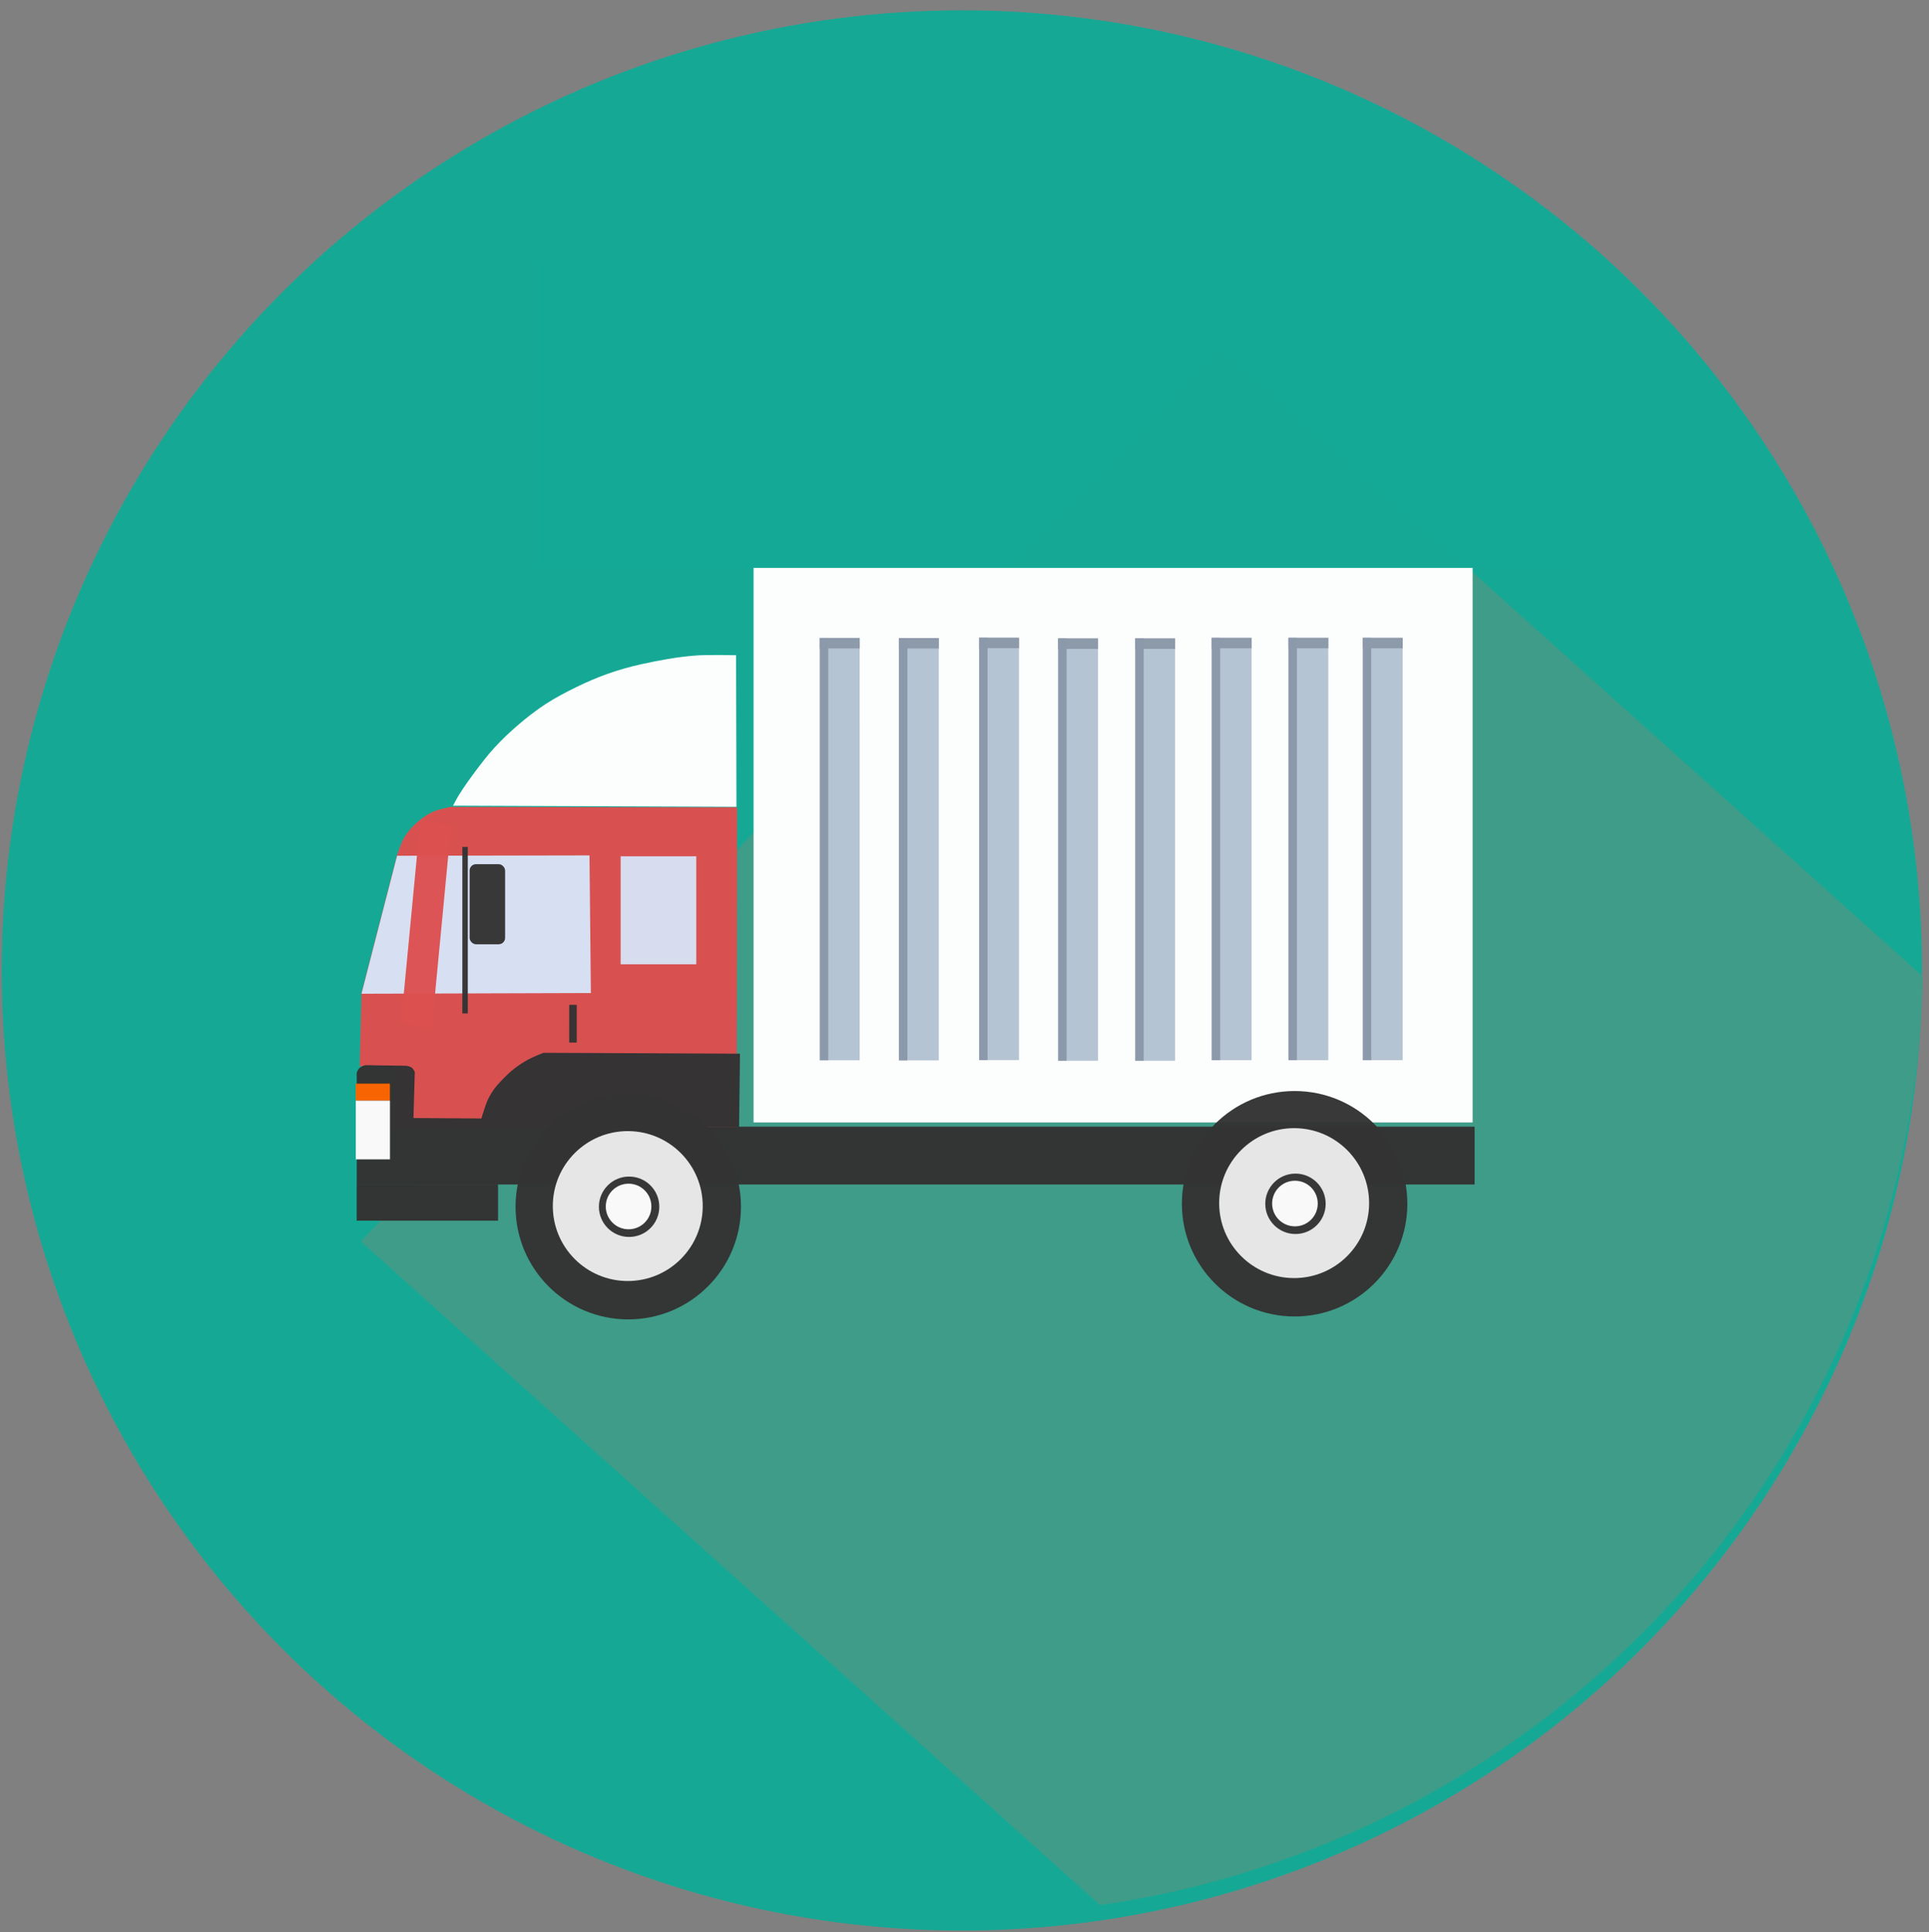 <?xml version="1.0" encoding="UTF-8" standalone="no"?> <svg xmlns:inkscape="http://www.inkscape.org/namespaces/inkscape" xmlns:sodipodi="http://sodipodi.sourceforge.net/DTD/sodipodi-0.dtd" xmlns="http://www.w3.org/2000/svg" xmlns:svg="http://www.w3.org/2000/svg" version="1.1" id="svg1" width="155.951" height="156.218" viewBox="0 0 155.951 156.218" sodipodi:docname="Иконка грузовик.svg" inkscape:version="1.4 (e7c3feb1, 2024-10-09)" xml:space="preserve"><rect x="0" y="0" width="155.951" height="156.218" fill="#808080" stroke="none"/><defs id="defs1"><clipPath id="clipPath9"><rect style="opacity:0.981;fill:#00ffff;fill-opacity:1;stroke-width:0;stroke-opacity:0.993" id="rect10" width="485.172" height="683.527" x="403.264" y="540.358" ry="0.23" transform="matrix(0.563,0.826,-0.827,0.562,0,0)"></rect></clipPath><clipPath id="clipPath11"><circle style="opacity:0.981;fill:#00ffff;fill-opacity:1;stroke-width:0;stroke-opacity:0.993" id="circle12" cx="597.7" cy="480.716" r="264.991"></circle></clipPath><clipPath id="clipPath12"><ellipse style="opacity:0.981;fill:#00ffff;fill-opacity:1;stroke-width:0;stroke-opacity:0.993" id="circle13" cx="285.287" cy="792.824" rx="265.617" ry="264.369" transform="matrix(0.698,0.716,-0.716,0.698,0,0)"></ellipse></clipPath><clipPath id="clipPath13"><circle style="opacity:0.981;fill:#00ffff;fill-opacity:1;stroke-width:0;stroke-opacity:0.993" id="circle14" cx="143.87" cy="229.489" r="78.057"></circle></clipPath><clipPath id="clipPath18"><circle style="opacity:0.981;fill:#a02c2c;fill-opacity:1;stroke-width:0;stroke-opacity:0.993" id="circle19" cx="142.813" cy="229.299" r="78.478"></circle></clipPath><clipPath id="clipPath27"><rect style="opacity:0.981;fill:#409c89;fill-opacity:1;stroke-width:0;stroke-opacity:0.993" id="rect28" width="206.365" height="178.544" x="554.621" y="-83.682" ry="0.255" transform="matrix(-0.302,0.953,-0.961,-0.275,0,0)" inkscape:transform-center-x="-12.968416" inkscape:transform-center-y="108.36522"></rect></clipPath><clipPath id="clipPath3"><circle style="opacity:0.981;fill:#9955ff;fill-opacity:1;stroke-width:0;stroke-opacity:0.993" id="circle3" cx="434.3" cy="304.436" r="77.624"></circle></clipPath><clipPath id="clipPath4"><ellipse style="opacity:0.981;fill:#9955ff;fill-opacity:1;stroke-width:0;stroke-opacity:0.993" id="circle4" cx="256.215" cy="497.685" rx="76.336" ry="78.981" transform="matrix(0.68,0.734,-0.732,0.681,0,0)"></ellipse></clipPath><clipPath id="clipPath5"><circle style="opacity:0.981;fill:#9955ff;fill-opacity:1;stroke-width:0;stroke-opacity:0.993" id="circle5" cx="143.138" cy="229.706" r="77.624"></circle></clipPath></defs><g inkscape:groupmode="layer" inkscape:label="Image" id="g1" transform="translate(-65.34,-151.558)"><g id="g15" clip-path="url(#clipPath5)" transform="translate(-0.035,0.311)"><circle style="opacity:0.981;fill:#14aa96;fill-opacity:1;stroke-width:0;stroke-opacity:0.993" id="path1" cx="144.014" cy="229.53" r="78.122" clip-path="url(#clipPath13)" transform="translate(-0.552,0.126)"></circle></g><rect style="opacity:0.981;fill:#409c89;fill-opacity:1;stroke-width:0;stroke-opacity:0.993" id="rect26" width="100.36" height="119.698" x="-239.825" y="507.93" ry="0.148" transform="matrix(0.693,-0.721,0.744,0.668,-117.198,-260.291)" clip-path="url(#clipPath4)"></rect><g id="g26" transform="translate(-291.761,-76.998)" clip-path="url(#clipPath3)"><path style="opacity:0.981;fill:#dc5050;fill-opacity:1;stroke-width:0;stroke-opacity:0.993" d="m 416.656,313.791 0.035,-19.962 -23.183,-0.035 c 0,0 -0.892,0.18 -1.31,0.354 -0.342,0.143 -0.664,0.339 -0.963,0.558 -0.343,0.252 -0.661,0.542 -0.942,0.862 -0.23,0.263 -0.436,0.551 -0.6,0.859 -0.218,0.409 -0.503,1.295 -0.503,1.295 l -2.867,11.114 -0.142,5.911 2.761,0.071 0.035,4.991 27.678,0.071 z" id="path14" sodipodi:nodetypes="cccaaaaccccccc"></path><g id="g12" transform="matrix(1.514,0,0,1.582,-276.667,-48.987)"><rect style="opacity:0.981;fill:#ffffff;fill-opacity:1;stroke-width:0;stroke-opacity:0.993" id="rect11" width="38.397" height="28.36" x="458.844" y="204.439" ry="0.002"></rect><g id="g11-7-2-8" transform="translate(51.192,34.773)"><rect style="opacity:0.981;fill:#b4c3d2;fill-opacity:1;stroke-width:0;stroke-opacity:0.993" id="rect7-55-2-3" width="2.134" height="21.582" x="436.208" y="173.265" ry="0.017"></rect><rect style="opacity:0.981;fill:#8c99aa;fill-opacity:1;stroke-width:0;stroke-opacity:0.993" id="rect7-5-4-6-0" width="0.447" height="21.582" x="436.219" y="173.265" ry="0.017"></rect><rect style="opacity:0.981;fill:#8d9aaa;fill-opacity:1;stroke-width:0;stroke-opacity:0.993" id="rect7-2-1-6-6" width="2.134" height="0.535" x="436.211" y="173.262" ry="0"></rect></g><g id="g11-7-2-8-2" transform="translate(55.164,34.773)"><rect style="opacity:0.981;fill:#b4c3d2;fill-opacity:1;stroke-width:0;stroke-opacity:0.993" id="rect7-55-2-3-7" width="2.134" height="21.582" x="436.208" y="173.265" ry="0.017"></rect><rect style="opacity:0.981;fill:#8c99aa;fill-opacity:1;stroke-width:0;stroke-opacity:0.993" id="rect7-5-4-6-0-1" width="0.447" height="21.582" x="436.219" y="173.265" ry="0.017"></rect><rect style="opacity:0.981;fill:#8d9aaa;fill-opacity:1;stroke-width:0;stroke-opacity:0.993" id="rect7-2-1-6-6-5" width="2.134" height="0.535" x="436.211" y="173.262" ry="0"></rect></g><g id="g11-7-2-9" transform="translate(47.096,34.773)"><rect style="opacity:0.981;fill:#b4c3d2;fill-opacity:1;stroke-width:0;stroke-opacity:0.993" id="rect7-55-2-8" width="2.134" height="21.582" x="436.208" y="173.265" ry="0.017"></rect><rect style="opacity:0.981;fill:#8c99aa;fill-opacity:1;stroke-width:0;stroke-opacity:0.993" id="rect7-5-4-6-2" width="0.447" height="21.582" x="436.219" y="173.265" ry="0.017"></rect><rect style="opacity:0.981;fill:#8d9aaa;fill-opacity:1;stroke-width:0;stroke-opacity:0.993" id="rect7-2-1-6-0" width="2.134" height="0.535" x="436.211" y="173.262" ry="0"></rect></g><g id="g11-7-4" transform="translate(34.675,34.768)"><rect style="opacity:0.981;fill:#b4c3d2;fill-opacity:1;stroke-width:0;stroke-opacity:0.993" id="rect7-55-9" width="2.134" height="21.582" x="436.208" y="173.265" ry="0.017"></rect><rect style="opacity:0.981;fill:#8c99aa;fill-opacity:1;stroke-width:0;stroke-opacity:0.993" id="rect7-5-4-1" width="0.447" height="21.582" x="436.219" y="173.265" ry="0.017"></rect><rect style="opacity:0.981;fill:#8d9aaa;fill-opacity:1;stroke-width:0;stroke-opacity:0.993" id="rect7-2-1-5" width="2.134" height="0.535" x="436.211" y="173.262" ry="0"></rect></g><g id="g11-7-7" transform="translate(38.895,34.802)"><rect style="opacity:0.981;fill:#b4c3d2;fill-opacity:1;stroke-width:0;stroke-opacity:0.993" id="rect7-55-1" width="2.134" height="21.582" x="436.208" y="173.265" ry="0.017"></rect><rect style="opacity:0.981;fill:#8c99aa;fill-opacity:1;stroke-width:0;stroke-opacity:0.993" id="rect7-5-4-8" width="0.447" height="21.582" x="436.219" y="173.265" ry="0.017"></rect><rect style="opacity:0.981;fill:#8d9aaa;fill-opacity:1;stroke-width:0;stroke-opacity:0.993" id="rect7-2-1-7" width="2.134" height="0.535" x="436.211" y="173.262" ry="0"></rect></g><g id="g11-7-2" transform="translate(43.011,34.802)"><rect style="opacity:0.981;fill:#b4c3d2;fill-opacity:1;stroke-width:0;stroke-opacity:0.993" id="rect7-55-2" width="2.134" height="21.582" x="436.208" y="173.265" ry="0.017"></rect><rect style="opacity:0.981;fill:#8c99aa;fill-opacity:1;stroke-width:0;stroke-opacity:0.993" id="rect7-5-4-6" width="0.447" height="21.582" x="436.219" y="173.265" ry="0.017"></rect><rect style="opacity:0.981;fill:#8d9aaa;fill-opacity:1;stroke-width:0;stroke-opacity:0.993" id="rect7-2-1-6" width="2.134" height="0.535" x="436.211" y="173.262" ry="0"></rect></g><g id="g11" transform="translate(26.168,34.779)"><rect style="opacity:0.981;fill:#b4c3d2;fill-opacity:1;stroke-width:0;stroke-opacity:0.993" id="rect7" width="2.134" height="21.582" x="436.208" y="173.265" ry="0.017"></rect><rect style="opacity:0.981;fill:#8c99aa;fill-opacity:1;stroke-width:0;stroke-opacity:0.993" id="rect7-5" width="0.447" height="21.582" x="436.219" y="173.265" ry="0.017"></rect><rect style="opacity:0.981;fill:#8d9aaa;fill-opacity:1;stroke-width:0;stroke-opacity:0.993" id="rect7-2" width="2.134" height="0.535" x="436.211" y="173.262" ry="0"></rect></g><g id="g11-7" transform="translate(30.392,34.783)"><rect style="opacity:0.981;fill:#b4c3d2;fill-opacity:1;stroke-width:0;stroke-opacity:0.993" id="rect7-55" width="2.134" height="21.582" x="436.208" y="173.265" ry="0.017"></rect><rect style="opacity:0.981;fill:#8c99aa;fill-opacity:1;stroke-width:0;stroke-opacity:0.993" id="rect7-5-4" width="0.447" height="21.582" x="436.219" y="173.265" ry="0.017"></rect><rect style="opacity:0.981;fill:#8d9aaa;fill-opacity:1;stroke-width:0;stroke-opacity:0.993" id="rect7-2-1" width="2.134" height="0.535" x="436.211" y="173.262" ry="0"></rect></g></g><g id="g13" transform="matrix(1.502,0,0,1.502,-128.938,-78.547)" style="fill:#333333"><rect style="opacity:0.981;fill:#333333;fill-opacity:1;stroke-width:0;stroke-opacity:0.993" id="rect12" width="60.171" height="3.11" x="342.796" y="265.111" ry="0.003"></rect><rect style="opacity:0.981;fill:#333333;fill-opacity:1;stroke-width:0;stroke-opacity:0.993" id="rect13" width="7.609" height="1.951" x="342.793" y="268.217" ry="0.003"></rect><path style="opacity:0.981;fill:#333333;fill-opacity:1;stroke-width:0;stroke-opacity:0.993" d="m 363.376,265.123 0.048,-3.943 -10.579,-0.048 c 0,0 -0.556,0.218 -0.817,0.361 -0.269,0.147 -0.527,0.316 -0.769,0.505 -0.215,0.167 -0.411,0.358 -0.601,0.553 -0.17,0.175 -0.338,0.355 -0.481,0.553 -0.12,0.166 -0.224,0.344 -0.313,0.529 -0.089,0.185 -0.149,0.383 -0.216,0.577 -0.052,0.151 -0.144,0.457 -0.144,0.457 l -3.655,-0.024 0.072,-2.476 c 0,0 -0.081,-0.173 -0.153,-0.23 -0.078,-0.062 -0.28,-0.106 -0.28,-0.106 l -2.232,-0.034 c 0,0 -0.192,0.057 -0.269,0.118 -0.074,0.059 -0.137,0.141 -0.17,0.23 -0.039,0.105 -0.022,0.336 -0.022,0.336 v 2.669 z" id="path13" sodipodi:nodetypes="cccaaaaaacccaccaaccc"></path></g><path style="opacity:0.981;fill:#ffffff;fill-opacity:1;stroke-width:0;stroke-opacity:0.993" d="m 393.728,293.696 22.912,0.09 -0.03,-12.254 c 0,0 -2.197,-0.058 -3.259,0.022 -1.48,0.112 -2.967,0.384 -4.426,0.708 -0.902,0.2 -1.793,0.453 -2.665,0.76 -0.858,0.302 -1.696,0.664 -2.514,1.061 -0.874,0.424 -1.738,0.878 -2.552,1.408 -0.771,0.502 -1.498,1.073 -2.198,1.671 -0.666,0.57 -1.305,1.175 -1.899,1.82 -0.539,0.585 -1.025,1.218 -1.503,1.853 -0.485,0.645 -0.959,1.302 -1.385,1.987 -0.176,0.282 -0.482,0.873 -0.482,0.873 z" id="path15" sodipodi:nodetypes="cccsaaaaaaaac"></path><path style="opacity:0.981;fill:#d8e3f5;fill-opacity:1;stroke-width:0;stroke-opacity:0.993" d="m 389.205,297.744 -2.878,11.155 18.542,-0.057 -0.111,-11.127 z" id="path17" sodipodi:nodetypes="ccccc"></path><rect style="opacity:0.981;fill:#dc5050;fill-opacity:0.984;stroke-width:0;stroke-opacity:0.993" id="rect17" width="2.535" height="16.513" x="420.177" y="208.864" ry="0" transform="matrix(0.978,0.207,-0.095,0.995,0,0)"></rect><rect style="opacity:0.981;fill:#d8e0f2;fill-opacity:1;stroke-width:0;stroke-opacity:0.993" id="rect18" width="6.113" height="8.733" x="407.279" y="297.785"></rect><g id="g20" transform="matrix(0.461,0,0,0.461,204.562,141.67)"><rect style="opacity:0.981;fill:#333333;fill-opacity:0.984;stroke-width:0;stroke-opacity:0.993" id="rect19" width="0.958" height="29.205" x="411.967" y="337.001"></rect><rect style="opacity:0.981;fill:#333333;fill-opacity:0.984;stroke-width:0;stroke-opacity:0.993" id="rect20" width="6.224" height="14.044" x="413.243" y="340.033" ry="1.117"></rect></g><rect style="opacity:0.981;fill:#333333;fill-opacity:0.984;stroke-width:0;stroke-opacity:0.993" id="rect21" width="0.611" height="3.056" x="403.118" y="309.794" ry="0" rx="0"></rect><g id="g22" transform="matrix(1.113,0,0,1.225,-20.142,-67.536)"><rect style="opacity:0.981;fill:#ffffff;fill-opacity:0.984;stroke-width:0;stroke-opacity:0.993" id="rect22" width="2.48" height="3.884" x="364.789" y="314.34"></rect><rect style="opacity:0.981;fill:#ff6600;fill-opacity:0.984;stroke-width:0;stroke-opacity:0.993" id="rect22-6" width="2.48" height="1.11" x="364.785" y="313.226"></rect></g><g id="g25" transform="matrix(4.298,0,0,4.298,-1465.812,-660.691)"><circle style="opacity:0.981;fill:#333333;fill-opacity:0.984;stroke-width:0;stroke-opacity:0.993" id="path22" cx="435.948" cy="229.597" r="2.12"></circle><circle style="opacity:0.981;fill:#ececec;fill-opacity:0.984;stroke-width:0;stroke-opacity:0.993" id="path23" cx="435.939" cy="229.585" r="1.41"></circle><circle style="opacity:0.981;fill:#333333;fill-opacity:0.984;stroke-width:0;stroke-opacity:0.993" id="path24" cx="435.964" cy="229.598" r="0.568"></circle><circle style="opacity:0.981;fill:#ffffff;fill-opacity:0.984;stroke-width:0;stroke-opacity:0.993" id="path25" cx="435.954" cy="229.593" r="0.429"></circle></g><g id="g25-4" transform="matrix(4.299,0,0,4.299,-1412.375,-661.159)"><circle style="opacity:0.981;fill:#333333;fill-opacity:0.984;stroke-width:0;stroke-opacity:0.993" id="path22-3" cx="435.948" cy="229.597" r="2.12"></circle><circle style="opacity:0.981;fill:#ececec;fill-opacity:0.984;stroke-width:0;stroke-opacity:0.993" id="path23-9" cx="435.939" cy="229.585" r="1.41"></circle><circle style="opacity:0.981;fill:#333333;fill-opacity:0.984;stroke-width:0;stroke-opacity:0.993" id="path24-0" cx="435.964" cy="229.598" r="0.568"></circle><circle style="opacity:0.981;fill:#ffffff;fill-opacity:0.984;stroke-width:0;stroke-opacity:0.993" id="path25-5" cx="435.954" cy="229.593" r="0.429"></circle></g></g><rect style="opacity:0.981;fill:#14aa96;fill-opacity:0.984;stroke-width:0;stroke-opacity:0.993" id="rect8" width="83.444" height="24.808" x="108.782" y="172.665" ry="0.148"></rect></g></svg> 